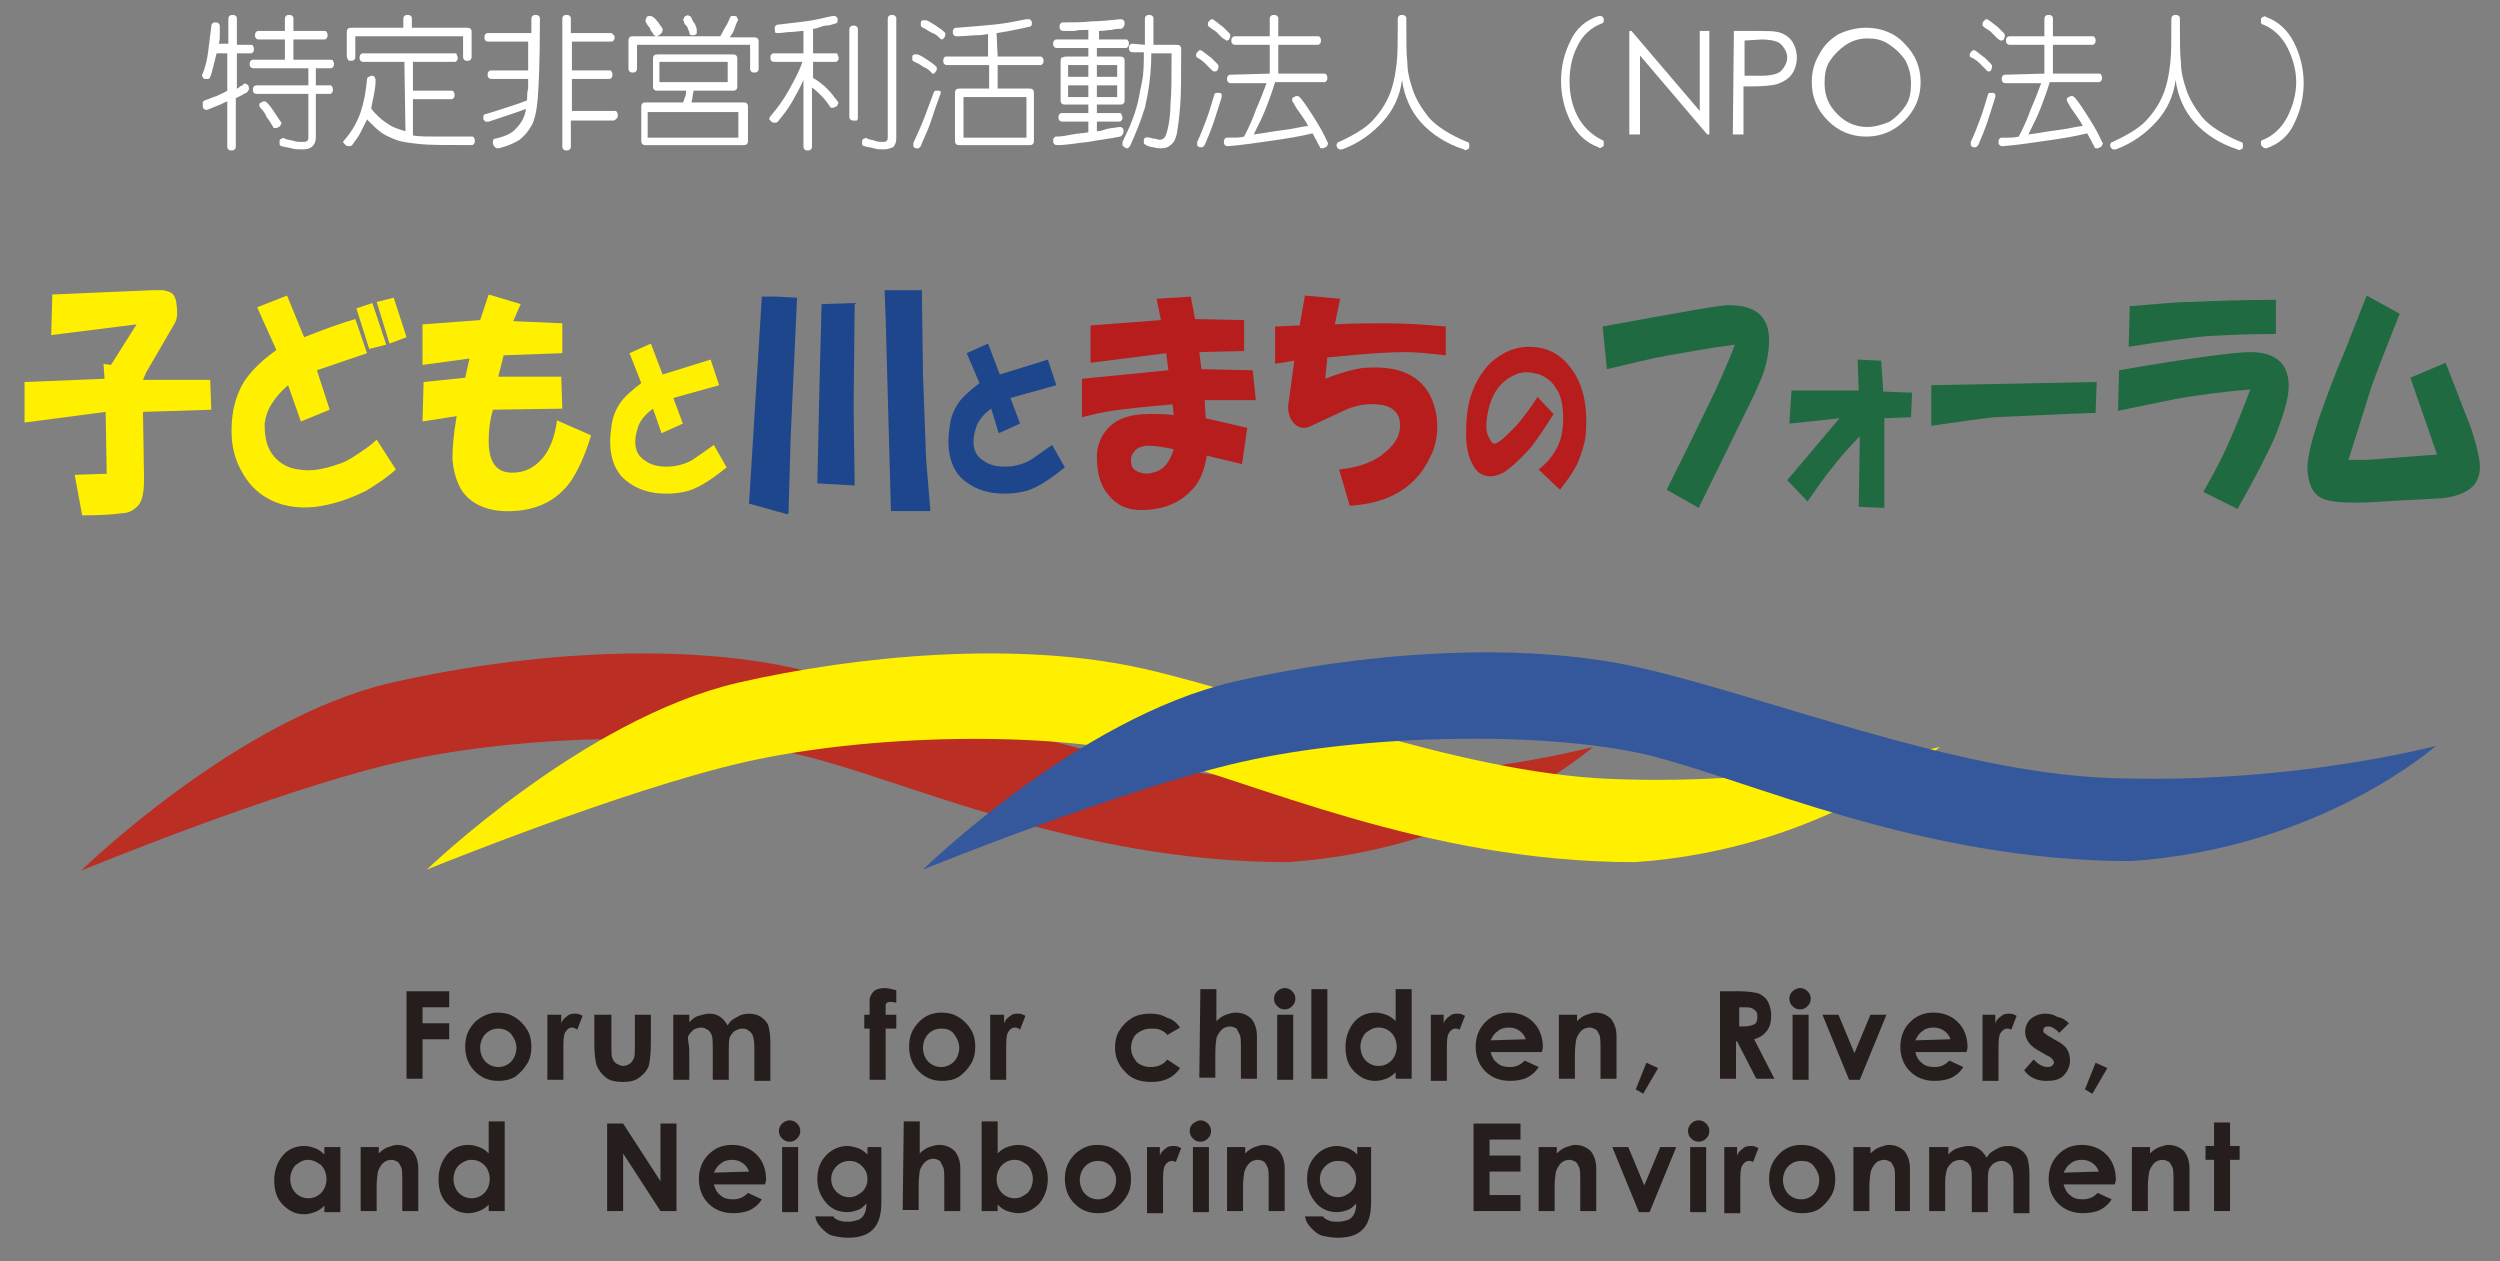 <?xml version="1.0" encoding="utf-8"?>
<!-- Generator: Adobe Illustrator 22.1.0, SVG Export Plug-In . SVG Version: 6.00 Build 0)  -->
<svg version="1.1" id="レイヤー_1" xmlns="http://www.w3.org/2000/svg" xmlns:xlink="http://www.w3.org/1999/xlink" x="0px"
	 y="0px" viewBox="0 0 234.3 118.2" style="enable-background:new 0 0 234.3 118.2;" xml:space="preserve">
<rect x="0" y="0" width="234.3" height="118.2" fill="#808080" stroke="none"/>
<style type="text/css">
	.st0{fill:#BA2E23;}
	.st1{fill:#FFF000;}
	.st2{fill:#34589B;}
	.st3{fill:#1E468C;}
	.st4{fill:#B81D1E;}
	.st5{fill:#1F6A41;}
	.st6{fill:#251E1C;}
	.st7{fill:#FFFFFF;}
</style>
<g>
	<path class="st0" d="M37.5,71.4C26,74,7.6,81.6,7.6,81.6s14.5-14.2,29-17.6c11.3-2.6,26.4-4,38.2-1.3S104,72.4,118.4,73
		c17.1,0.7,30.9-3,30.9-3s-10.8,9.6-28.6,10.8c-19.8,0-35.9-7.7-45.5-10C65.5,68.5,49,68.8,37.5,71.4z"/>
	<path class="st1" d="M69.9,71.4C58.4,74,40,81.5,40,81.5S54.6,67.4,69.1,64c11.3-2.6,26.4-4,38.2-1.3s29.2,9.7,43.6,10.3
		c17.1,0.7,30.9-3,30.9-3s-10.8,9.6-28.6,10.8c-19.8,0-35.9-7.7-45.5-10C98,68.5,81.5,68.8,69.9,71.4z"/>
	<path class="st2" d="M116.4,71.4C104.9,74,86.5,81.5,86.5,81.5s14.5-14.2,29.1-17.6c11.3-2.6,26.4-4,38.2-1.3s29.2,9.7,43.6,10.3
		c17.1,0.7,30.9-3,30.9-3s-10.8,9.6-28.6,10.8c-19.8,0-35.9-7.7-45.5-10C144.5,68.5,127.9,68.8,116.4,71.4z"/>
	<g>
		<path class="st1" d="M9.8,35.5l-0.1-1.4l0.7,0.1l2.4-3.8l-8,1l0.1-3.8l9.3-0.4c0.5,0,0.9,0,1.1,0c0.5,0.1,0.8,0.2,1,0.5
			c0.2,0.3,0.3,0.9,0.3,1.7c0,0.5-0.2,0.9-0.4,1.2l-2.5,4.3l-0.3,0.7h6.3l0.1,2.8l-6.4,0.2l0.1,6.3c0,1.4-0.2,2.3-0.8,2.7
			c-0.3,0.3-0.8,0.5-1.3,0.5c-0.6,0.1-1.8,0.2-3.7,0.2L7,44.5l3-0.1l-0.1-5.8l-7.6,1v-3.8L9.8,35.5z"/>
		<path class="st1" d="M24.1,28.8l2.8-1.1l1.6,3.9c1.8-0.7,3.4-1.3,4.8-1.7l1.1,3.2l-4.7,1.6l1.2,3.7l-2.7,1.1L27,36.1
			c-0.7,0.6-1.2,1.2-1.5,1.7c-0.4,0.6-0.6,1.2-0.7,1.9c0,1.3,0.2,2.3,0.9,3.1c0.6,0.7,1.4,1.1,2.3,1.2c1.1,0.2,2.3,0,3.7-0.5
			c0.7-0.2,1.3-0.6,1.9-1s1.2-0.8,1.7-1.3l1.8,2.8c-1,0.9-2,1.5-2.8,2c-1.6,0.8-3.2,1.3-4.7,1.5c-1.8,0.2-3.4-0.1-4.7-0.9
			c-1-0.6-1.7-1.4-2.3-2.5c-0.6-1.1-0.9-2.3-0.9-3.7c0-1.3,0.2-2.6,0.7-3.7c0.5-1.3,1.7-2.6,3.5-3.9L24.1,28.8z M34.9,28.4l1.3,3.9
			l-1.6,0.4l-1.2-3.8L34.9,28.4z M36.9,27.9l1.2,3.7l-1.6,0.6l-1.2-3.9L36.9,27.9z"/>
		<path class="st1" d="M43.6,35.4l0.4-1.8l-4.4,0.6v-3.8L45,30l0.8-2.4l3,0.9l-0.7,1.6l4.6,0.2v2.8l-5.5,0.2l-0.5,2h5.9l0.1,3
			l-6.5,0.1c-0.3,1-0.4,2-0.4,2.9c0,2,0.7,3,2.2,3c1.1,0,2-0.4,2.8-1.3c0.7-0.8,1.2-2,1.4-3.6l3.2,1.4c-0.6,2-1.3,3.4-1.9,4.3
			c-1.3,1.8-3.1,2.7-5.5,2.8c-2.2,0.1-3.8-0.6-4.7-1.9c-0.5-0.8-0.8-1.8-0.9-3c0-0.9,0.1-2.3,0.4-4l-3.2,0.5l0.1-3.7L43.6,35.4z"/>
		<path class="st1" d="M59,33.1l2-0.9l1.1,2.9l4.5-1.4l0.8,2.4l-4.3,1.2l0.9,2.4l-2,0.9l-0.8-2.3c-0.7,0.5-1.2,1.1-1.4,1.7
			c-0.5,1.5-0.3,2.6,0.7,3.2c0.7,0.5,1.6,0.6,2.6,0.5c0.7-0.1,1.3-0.3,1.8-0.6c0.6-0.4,1.3-0.9,2-1.4l1.2,2.1
			c-1.6,1.3-2.9,2.1-4,2.3c-1,0.2-1.9,0.2-2.7,0.1c-1.3-0.2-2.3-0.7-3.1-1.5c-1-1.1-1.3-2.7-1-4.7c0.1-0.9,0.4-1.6,0.8-2.2
			c0.4-0.6,1.1-1.2,2-1.9L59,33.1z"/>
		<path class="st3" d="M71.4,27.8h1.4l1.9,0.1L74.1,41l-0.2,7.1l-0.1,0.1l-3.6-1L71.4,27.8z M76.8,36.2l0.2-7.7l3.1-0.1L80,38.2
			l0.1,7.3l-3.5-0.2L76.8,36.2z M86.3,27.1l0.1,0.2l0.1,7.7l0.3,8.1l0.4,4.8h-3.7L83,29.7l-0.1-2.5h3.4V27.1z"/>
		<path class="st3" d="M90.6,33.1l2-0.9l1.1,2.9l4.5-1.4l0.8,2.4l-4.3,1.2l0.9,2.4l-2,0.9l-0.7-2.3c-0.7,0.5-1.2,1.1-1.4,1.7
			c-0.5,1.5-0.3,2.6,0.7,3.2c0.7,0.5,1.6,0.6,2.6,0.5c0.7-0.1,1.3-0.3,1.8-0.6c0.6-0.4,1.3-0.9,2-1.4l1.2,2.1
			c-1.6,1.3-2.9,2.1-4,2.3c-1,0.2-1.9,0.2-2.7,0.1c-1.3-0.2-2.3-0.7-3.1-1.5c-1-1.1-1.3-2.7-1-4.7c0.1-0.9,0.4-1.6,0.8-2.2
			c0.4-0.6,1.1-1.2,2-1.9L90.6,33.1z"/>
		<path class="st4" d="M109.5,34.7l-0.2-1.6l-7.1,0.9v-3.5l6.6-0.5l-0.4-2l3.2-0.2l0.4,2.1l4.6,0.1v2.9l-4.2,0.1l0.2,1.6l4.8,0.1
			l0.3,2.8h-4.8l0.1,1.7l3.9,0.9l-0.5,3.4l-3.3-0.8c-0.2,1.3-0.6,2.3-1.2,3c-1.2,1.4-2.8,2.1-5,2.1c-1.3,0-2.3-0.5-3-1.4
			c-0.8-0.9-1.1-2.1-1.1-3.6c0-0.9,0.3-1.8,0.9-2.5c0.8-1,2.1-1.5,4.1-1.5c0.6,0,1.4,0,2.2,0.1l-0.1-1c-2.4,0.2-4.3,0.4-5.7,0.6
			c-0.7,0.1-1.6,0.3-2.8,0.6v-3.6L109.5,34.7z M110,42.1c-1-0.2-1.6-0.3-2-0.3c-0.7-0.1-1.3,0.1-1.6,0.4c-0.2,0.2-0.4,0.5-0.4,0.9
			c0,0.3,0,0.6,0.3,0.9c0.4,0.3,1,0.5,1.7,0.3C109,44.1,109.6,43.4,110,42.1z"/>
		<path class="st4" d="M119.5,30.6l2.3-0.1l0.5-2.8l3.3,0.3l-0.5,2.4c1.6-0.1,3.3-0.1,5-0.1c1.4,0,3.2,0.1,5.4,0.3v2.7
			c-1.7-0.2-3-0.3-3.7-0.3c-1.4,0-2.8,0.1-4.1,0.2l-3.3,0.3l-0.2,2c1.5-0.6,2.7-0.9,3.4-1c3.2-0.3,5.3,0.5,6.4,2.5
			c0.4,0.8,0.7,1.8,0.7,2.9c0,1.1-0.2,2.1-0.7,3c-0.7,1.5-1.8,2.7-3.4,3.5c-1,0.5-2.4,0.9-4.1,1l-1-3.4c2-0.2,3.4-0.8,4.3-1.6
			c1.1-0.9,1.5-1.8,1.4-2.8s-0.8-1.6-2.1-1.7c-1.1-0.1-2.2,0.1-3.4,0.7l-3,1.4c-0.5,0.2-1,0.1-1.4-0.3c-0.5-0.5-0.7-1.3-0.5-2.2
			l0.5-3.7l-1.8,0.3L119.5,30.6z"/>
		<path class="st4" d="M144.2,44c0.9-0.7,1.4-1.4,1.7-2c0.4-0.7,0.6-1.7,0.6-2.8c0-1.2-0.2-2.1-0.6-2.7c-0.4-0.7-0.9-1.1-1.6-1.4
			c-0.7-0.2-1.3-0.3-2-0.1c-1.1,0.4-1.9,1.1-2.4,2.2c-0.4,0.9-0.6,1.9-0.6,2.8c0,0.4,0.1,0.8,0.3,1.1c0.2,0.4,0.4,0.6,0.7,0.4
			c0.2-0.1,0.6-0.4,1-0.8c0.3-0.3,0.6-0.6,0.8-0.8c0.6-0.7,1.3-1.6,2-2.7l1.5,1.6c-0.8,1.3-1.5,2.3-2.1,3.1c-0.9,1-1.7,1.8-2.6,2.4
			c-0.6,0.3-1.1,0.4-1.6,0.3c-0.6-0.1-1-0.5-1.3-1.1c-0.4-0.7-0.6-1.7-0.6-2.9c0-1.1,0.1-2.1,0.3-3c0.4-1.5,1.1-2.7,2-3.6
			c1.1-1,2.3-1.5,3.6-1.5c1.7,0,3,0.7,4,2.1c0.6,0.8,1,1.8,1.2,2.9c0.2,1.2,0.2,2.3,0.1,3.4c-0.1,0.8-0.4,1.6-0.7,2.4
			c-0.3,0.7-0.9,1.6-1.7,2.6L144.2,44z"/>
		<path class="st5" d="M164.4,37l-5.2,10.6l-3-1.7c1.2-2.4,2.4-4.8,3.6-7.3c1.2-2.4,2.1-4.5,2.8-6.3c-2.4,0.3-4.4,0.7-6.2,1
			c-1.7,0.3-3.7,0.8-5.8,1.3l-0.4-4c7.1-1.3,11-2,11.8-2c2.6,0,3.8,1.1,3.8,3.3c0,1-0.2,2.2-0.7,3.5L164.4,37z"/>
		<path class="st5" d="M172.4,39.2l-4.7,0.5l0.2-3.1h6.3l-0.1-2.9l2.2,0.1l0.2,2.9l2.7,0.1l-0.1,2.3l-2.5,0.1v8.4l-2.4-0.1l0.1-6.6
			c-0.9,0.9-1.7,1.8-2.4,2.7c-1,1.2-1.8,2.4-2.5,3.4l-1.9-2L172.4,39.2z"/>
		<path class="st5" d="M181,36.1l15.5-0.3l-0.1,2.9c-3.5,0.1-6.7,0.3-9.5,0.4c-1,0.1-3,0.4-5.9,0.8V36.1z"/>
		<path class="st5" d="M209.7,47.7l-3.2-1.6c1.2-2.1,2-3.7,2.5-4.9c0.7-1.6,1.3-3.1,1.9-4.7c-2.5,0.2-4.5,0.5-5.9,0.7
			c-1.3,0.2-3.5,0.7-6.5,1.3l0.1-3.8c6.9-1.2,11-1.7,12.3-1.7c2.4,0,3.6,1.1,3.6,3.2c0,1.1-0.5,2.8-1.4,5
			C212.4,42.7,211.3,44.9,209.7,47.7z M213.3,28.1v3.2c-2.4,0-4.6,0.1-6.4,0.2c-1.2,0.1-3.7,0.4-7.4,1l0.1-3.8
			c2.5-0.2,4.4-0.4,5.7-0.4C207.7,28.2,210.3,28.1,213.3,28.1z"/>
		<path class="st5" d="M224.9,29.4c-0.9,2.3-1.8,4.5-2.6,6.7c-0.8,2.5-1.5,4.8-2.2,7h1.7l6.6-0.5l-2.5-7.2l3.3-1.4
			c0.8,2,1.5,3.9,2.3,5.9c0.5,1.4,0.8,2.6,0.9,3.5c0.1,1-0.2,1.9-0.9,2.4s-1.6,0.8-2.7,0.9l-5.5,0.3c-2.6,0.2-4.3,0.1-5.1-0.1
			c-1-0.2-1.6-0.9-1.8-1.9c-0.2-0.8-0.2-1.5,0-2.4c0.2-1.2,0.6-2.3,0.9-3.3c0.8-2.3,1.6-4.4,2.5-6.5l2-5.1L224.9,29.4z"/>
	</g>
	<g>
		<path class="st6" d="M38.1,92.9h4v1.5h-2.5v1.5h2.5v1.5h-2.5v3.7h-1.5V92.9z"/>
		<path class="st6" d="M46.6,94.9c0.6,0,1.1,0.1,1.6,0.4s0.9,0.7,1.2,1.2s0.4,1,0.4,1.6s-0.1,1.1-0.4,1.6c-0.3,0.5-0.7,0.9-1.1,1.2
			c-0.5,0.3-1,0.4-1.6,0.4c-0.9,0-1.6-0.3-2.2-0.9c-0.6-0.6-0.9-1.4-0.9-2.3c0-1,0.3-1.7,1-2.4C45.2,95.2,45.9,94.9,46.6,94.9z
			 M46.7,96.4c-0.5,0-0.9,0.2-1.2,0.5S45,97.7,45,98.2s0.2,1,0.5,1.3s0.7,0.5,1.2,0.5s0.9-0.2,1.2-0.5s0.5-0.8,0.5-1.3
			s-0.2-0.9-0.5-1.3C47.5,96.5,47.1,96.4,46.7,96.4z"/>
		<path class="st6" d="M51.3,95.1h1.3v0.8c0.1-0.3,0.3-0.5,0.6-0.7C53.4,95,53.7,95,54,95c0.2,0,0.4,0.1,0.6,0.2l-0.5,1.3
			c-0.3-0.2-0.4-0.2-0.5-0.2c-0.2,0-0.4,0.1-0.6,0.4c-0.2,0.3-0.2,0.9-0.2,1.7v0.3v2.5h-1.5V95.1z"/>
		<path class="st6" d="M55.8,95.1h1.5V98c0,0.6,0,1,0.1,1.2s0.2,0.4,0.4,0.5s0.4,0.2,0.6,0.2c0.2,0,0.5-0.1,0.6-0.2
			c0.2-0.1,0.3-0.3,0.4-0.5c0.1-0.2,0.1-0.6,0.1-1.1v-3H61v2.6c0,1.1-0.1,1.8-0.2,2.2c-0.2,0.5-0.5,0.8-0.9,1.1
			c-0.4,0.3-0.9,0.4-1.5,0.4c-0.7,0-1.2-0.1-1.6-0.4c-0.4-0.3-0.7-0.7-0.9-1.2c-0.1-0.4-0.2-1-0.2-2v-2.7H55.8z"/>
		<path class="st6" d="M63.1,95.1h1.5v0.7c0.3-0.3,0.5-0.5,0.9-0.6c0.3-0.1,0.7-0.2,1-0.2c0.4,0,0.7,0.1,1,0.3
			c0.3,0.2,0.5,0.5,0.7,0.8c0.2-0.4,0.5-0.6,0.9-0.8c0.3-0.2,0.7-0.3,1.1-0.3s0.8,0.1,1.1,0.3c0.3,0.2,0.6,0.5,0.7,0.8
			s0.2,0.9,0.2,1.6v3.6h-1.5v-3.1c0-0.7-0.1-1.2-0.3-1.4c-0.2-0.2-0.4-0.4-0.8-0.4c-0.3,0-0.5,0.1-0.7,0.2s-0.4,0.4-0.5,0.6
			c-0.1,0.3-0.1,0.7-0.1,1.3v2.7h-1.5v-3c0-0.5,0-0.9-0.1-1.2c-0.1-0.2-0.2-0.4-0.4-0.5c-0.2-0.1-0.3-0.2-0.6-0.2
			c-0.2,0-0.5,0.1-0.7,0.2c-0.2,0.2-0.4,0.4-0.5,0.6s0.1,0.8,0.1,1.4v2.7h-1.5V95.1z"/>
		<path class="st6" d="M81,95.1h0.5c0-0.8,0-1.3,0-1.4c0-0.3,0.2-0.6,0.4-0.8c0.2-0.2,0.6-0.3,1-0.3c0.3,0,0.7,0.1,1.1,0.2V94
			c-0.2-0.1-0.4-0.1-0.5-0.1c-0.2,0-0.3,0-0.4,0.1S83,94.2,83,94.3v0.8h1v1.3h-1v4.8h-1.5v-4.8H81V95.1z"/>
		<path class="st6" d="M88.2,94.9c0.6,0,1.1,0.1,1.6,0.4s0.9,0.7,1.2,1.2s0.4,1,0.4,1.6s-0.1,1.1-0.4,1.6s-0.7,0.9-1.1,1.2
			c-0.5,0.3-1,0.4-1.6,0.4c-0.9,0-1.6-0.3-2.2-0.9s-0.9-1.4-0.9-2.3c0-1,0.3-1.7,1-2.4C86.7,95.2,87.4,94.9,88.2,94.9z M88.2,96.4
			c-0.5,0-0.9,0.2-1.2,0.5c-0.3,0.3-0.5,0.8-0.5,1.3s0.2,1,0.5,1.3s0.7,0.5,1.2,0.5s0.9-0.2,1.2-0.5c0.3-0.3,0.5-0.8,0.5-1.3
			s-0.2-0.9-0.5-1.3C89.1,96.5,88.7,96.4,88.2,96.4z"/>
		<path class="st6" d="M92.8,95.1h1.3v0.8c0.1-0.3,0.3-0.5,0.6-0.7c0.2-0.2,0.5-0.2,0.8-0.2c0.2,0,0.4,0.1,0.6,0.2l-0.5,1.3
			c-0.2-0.2-0.4-0.2-0.5-0.2c-0.2,0-0.4,0.1-0.6,0.4s-0.2,0.9-0.2,1.7v0.3v2.5h-1.5C92.8,101.2,92.8,95.1,92.8,95.1z"/>
		<path class="st6" d="M110.6,96.3l-1.2,0.7c-0.2-0.3-0.5-0.4-0.7-0.5s-0.5-0.1-0.8-0.1c-0.6,0-1,0.2-1.4,0.5
			c-0.3,0.3-0.5,0.8-0.5,1.3s0.2,0.9,0.5,1.3c0.3,0.3,0.8,0.5,1.3,0.5c0.7,0,1.2-0.2,1.6-0.7l1.2,0.8c-0.6,0.9-1.5,1.3-2.7,1.3
			c-1.1,0-1.9-0.3-2.5-1c-0.6-0.6-0.9-1.4-0.9-2.2c0-0.6,0.1-1.1,0.4-1.6s0.7-0.9,1.2-1.2c0.5-0.3,1.1-0.4,1.7-0.4s1.1,0.1,1.6,0.4
			C109.9,95.5,110.3,95.9,110.6,96.3z"/>
		<path class="st6" d="M112.5,92.7h1.5v3c0.3-0.3,0.6-0.5,0.9-0.6s0.6-0.2,0.9-0.2c0.6,0,1.1,0.2,1.5,0.6c0.3,0.4,0.5,0.9,0.5,1.6v4
			h-1.5v-2.7c0-0.7,0-1.2-0.1-1.4c-0.1-0.2-0.2-0.4-0.3-0.6c-0.2-0.1-0.4-0.2-0.6-0.2c-0.3,0-0.6,0.1-0.8,0.3
			c-0.2,0.2-0.4,0.5-0.5,0.8c0,0.2-0.1,0.6-0.1,1.3v2.4h-1.5L112.5,92.7L112.5,92.7z"/>
		<path class="st6" d="M120.4,92.6c0.3,0,0.5,0.1,0.7,0.3s0.3,0.4,0.3,0.7c0,0.3-0.1,0.5-0.3,0.7c-0.2,0.2-0.4,0.3-0.7,0.3
			c-0.3,0-0.5-0.1-0.7-0.3c-0.2-0.2-0.3-0.4-0.3-0.7c0-0.3,0.1-0.5,0.3-0.7C119.9,92.7,120.2,92.6,120.4,92.6z M119.7,95.1h1.5v6.1
			h-1.5V95.1z"/>
		<path class="st6" d="M122.9,92.7h1.5v8.4h-1.5V92.7z"/>
		<path class="st6" d="M130.8,92.7h1.5v8.4h-1.5v-0.6c-0.3,0.3-0.6,0.5-0.9,0.6c-0.3,0.1-0.6,0.2-1,0.2c-0.8,0-1.4-0.3-2-0.9
			s-0.8-1.4-0.8-2.3s0.3-1.7,0.8-2.3c0.5-0.6,1.2-0.9,2-0.9c0.4,0,0.7,0.1,1,0.2s0.6,0.3,0.9,0.6V92.7z M129.2,96.3
			c-0.5,0-0.8,0.2-1.2,0.5c-0.3,0.3-0.5,0.8-0.5,1.3s0.2,1,0.5,1.3c0.3,0.3,0.7,0.5,1.2,0.5s0.9-0.2,1.2-0.5s0.5-0.8,0.5-1.3
			s-0.2-1-0.5-1.3S129.7,96.3,129.2,96.3z"/>
		<path class="st6" d="M134,95.1h1.3v0.8c0.1-0.3,0.3-0.5,0.6-0.7c0.2-0.2,0.5-0.2,0.8-0.2c0.2,0,0.4,0.1,0.6,0.2l-0.5,1.3
			c-0.2-0.1-0.3-0.1-0.4-0.1c-0.2,0-0.4,0.1-0.6,0.4c-0.2,0.3-0.2,0.9-0.2,1.7v0.3v2.5h-1.5v-6.2H134z"/>
		<path class="st6" d="M144.5,98.6h-4.8c0.1,0.4,0.3,0.8,0.6,1c0.3,0.3,0.7,0.4,1.2,0.4c0.6,0,1-0.2,1.4-0.6l1.3,0.6
			c-0.3,0.5-0.7,0.8-1.1,1c-0.4,0.2-1,0.3-1.6,0.3c-0.9,0-1.7-0.3-2.3-0.9s-0.9-1.4-0.9-2.3s0.3-1.7,0.9-2.3
			c0.6-0.6,1.3-0.9,2.2-0.9s1.7,0.3,2.3,0.9s0.9,1.4,0.9,2.4L144.5,98.6z M143,97.4c-0.1-0.3-0.3-0.6-0.6-0.8
			c-0.3-0.2-0.6-0.3-1-0.3s-0.8,0.1-1.1,0.4c-0.2,0.1-0.4,0.4-0.6,0.8L143,97.4L143,97.4z"/>
		<path class="st6" d="M146.3,95.1h1.5v0.6c0.3-0.3,0.6-0.5,0.9-0.6c0.3-0.1,0.6-0.2,0.8-0.2c0.6,0,1.1,0.2,1.5,0.6
			c0.3,0.4,0.5,0.9,0.5,1.6v4H150v-2.7c0-0.7,0-1.2-0.1-1.4c-0.1-0.2-0.2-0.4-0.3-0.5c-0.2-0.1-0.4-0.2-0.6-0.2
			c-0.3,0-0.6,0.1-0.8,0.3c-0.2,0.2-0.4,0.5-0.5,0.9c0,0.2-0.1,0.6-0.1,1.2v2.4h-1.5v-6H146.3z"/>
		<path class="st6" d="M154.3,99.6l1.1,0.5l-1.4,2.4l-0.7-0.4L154.3,99.6z"/>
		<path class="st6" d="M161.3,92.9h1.6c0.9,0,1.5,0.1,1.9,0.2c0.4,0.2,0.7,0.4,0.9,0.8s0.3,0.8,0.3,1.3s-0.1,1-0.4,1.4
			c-0.3,0.4-0.6,0.6-1.2,0.8l1.9,3.7h-1.7l-1.8-3.5h-0.1v3.5h-1.5v-8.2H161.3z M162.9,96.2h0.5c0.5,0,0.8-0.1,1-0.2s0.3-0.3,0.3-0.7
			c0-0.2,0-0.3-0.1-0.5c-0.1-0.1-0.2-0.2-0.4-0.3c-0.2-0.1-0.4-0.1-0.8-0.1H163v1.8H162.9z"/>
		<path class="st6" d="M168.7,92.6c0.3,0,0.5,0.1,0.7,0.3c0.2,0.2,0.3,0.4,0.3,0.7c0,0.3-0.1,0.5-0.3,0.7s-0.4,0.3-0.7,0.3
			s-0.5-0.1-0.7-0.3c-0.2-0.2-0.3-0.4-0.3-0.7c0-0.3,0.1-0.5,0.3-0.7C168.2,92.7,168.5,92.6,168.7,92.6z M168,95.1h1.5v6.1H168V95.1
			z"/>
		<path class="st6" d="M170.8,95.1h1.5l1.5,3.6l1.5-3.6h1.5l-2.5,6.1h-1L170.8,95.1z"/>
		<path class="st6" d="M184.3,98.6h-4.8c0.1,0.4,0.3,0.8,0.6,1c0.3,0.3,0.7,0.4,1.2,0.4c0.6,0,1-0.2,1.4-0.6l1.3,0.6
			c-0.3,0.5-0.7,0.8-1.1,1c-0.4,0.2-1,0.3-1.6,0.3c-0.9,0-1.7-0.3-2.3-0.9s-0.9-1.4-0.9-2.3s0.3-1.7,0.9-2.3
			c0.6-0.6,1.3-0.9,2.2-0.9s1.7,0.3,2.3,0.9s0.9,1.4,0.9,2.4L184.3,98.6z M182.8,97.4c-0.1-0.3-0.3-0.6-0.6-0.8
			c-0.3-0.2-0.6-0.3-1-0.3s-0.8,0.1-1.1,0.4c-0.2,0.1-0.4,0.4-0.6,0.8L182.8,97.4L182.8,97.4z"/>
		<path class="st6" d="M185.7,95.1h1.3v0.8c0.1-0.3,0.3-0.5,0.6-0.7c0.2-0.2,0.5-0.2,0.8-0.2c0.2,0,0.4,0.1,0.6,0.2l-0.5,1.3
			c-0.2-0.1-0.3-0.1-0.4-0.1c-0.2,0-0.4,0.1-0.6,0.4c-0.2,0.3-0.2,0.9-0.2,1.7v0.3v2.5h-1.5v-6.2H185.7z"/>
		<path class="st6" d="M193.9,95.9l-0.9,0.9c-0.4-0.4-0.7-0.6-1-0.6c-0.2,0-0.3,0-0.4,0.1c-0.1,0.1-0.1,0.2-0.1,0.3
			c0,0.1,0,0.2,0.1,0.2c0.1,0.1,0.2,0.2,0.4,0.3l0.5,0.3c0.6,0.3,1,0.6,1.2,0.9s0.3,0.7,0.3,1.1c0,0.5-0.2,1-0.6,1.4
			c-0.4,0.4-0.9,0.5-1.6,0.5c-0.9,0-1.6-0.3-2.1-1l0.9-1c0.2,0.2,0.4,0.4,0.6,0.5c0.2,0.1,0.4,0.2,0.6,0.2c0.2,0,0.4,0,0.5-0.1
			s0.2-0.2,0.2-0.3c0-0.2-0.2-0.5-0.7-0.7l-0.5-0.3c-1-0.5-1.5-1.1-1.5-1.9c0-0.5,0.2-0.9,0.5-1.2c0.4-0.3,0.8-0.5,1.4-0.5
			c0.4,0,0.8,0.1,1.1,0.3C193.3,95.4,193.6,95.6,193.9,95.9z"/>
		<path class="st6" d="M196.4,99.6l1.1,0.5l-1.4,2.4l-0.7-0.4L196.4,99.6z"/>
		<path class="st6" d="M30.4,107.5h1.5v6.1h-1.5V113c-0.3,0.3-0.6,0.5-0.9,0.6s-0.6,0.2-1,0.2c-0.8,0-1.4-0.3-2-0.9
			s-0.8-1.4-0.8-2.3s0.3-1.7,0.8-2.3c0.5-0.6,1.2-0.9,2-0.9c0.4,0,0.7,0.1,1,0.2s0.6,0.3,0.9,0.6V107.5z M28.9,108.7
			c-0.5,0-0.8,0.2-1.2,0.5c-0.3,0.3-0.5,0.8-0.5,1.3s0.2,1,0.5,1.3s0.7,0.5,1.2,0.5s0.9-0.2,1.2-0.5c0.3-0.3,0.5-0.8,0.5-1.3
			s-0.2-1-0.5-1.3C29.7,108.9,29.3,108.7,28.9,108.7z"/>
		<path class="st6" d="M34,107.5h1.5v0.6c0.3-0.3,0.6-0.5,0.9-0.6c0.3-0.1,0.6-0.2,0.8-0.2c0.6,0,1.1,0.2,1.5,0.6
			c0.3,0.4,0.5,0.9,0.5,1.6v4h-1.5v-2.7c0-0.7,0-1.2-0.1-1.4c-0.1-0.2-0.2-0.4-0.3-0.5c-0.2-0.1-0.4-0.2-0.6-0.2
			c-0.3,0-0.6,0.1-0.8,0.3c-0.2,0.2-0.4,0.5-0.5,0.9c0,0.2-0.1,0.6-0.1,1.2v2.4h-1.5v-6H34z"/>
		<path class="st6" d="M45.8,105.1h1.5v8.4h-1.5v-0.6c-0.3,0.3-0.6,0.5-0.9,0.6c-0.3,0.1-0.6,0.2-1,0.2c-0.8,0-1.4-0.3-2-0.9
			s-0.8-1.4-0.8-2.3s0.3-1.7,0.8-2.3c0.5-0.6,1.2-0.9,2-0.9c0.4,0,0.7,0.1,1,0.2s0.6,0.3,0.9,0.6V105.1z M44.2,108.7
			c-0.5,0-0.8,0.2-1.2,0.5c-0.3,0.3-0.5,0.8-0.5,1.3s0.2,1,0.5,1.3s0.7,0.5,1.2,0.5s0.9-0.2,1.2-0.5s0.5-0.8,0.5-1.3s-0.2-1-0.5-1.3
			S44.7,108.7,44.2,108.7z"/>
		<path class="st6" d="M56.9,105.3h1.5l3.5,5.4v-5.4h1.5v8.2h-1.5l-3.5-5.4v5.4h-1.5V105.3z"/>
		<path class="st6" d="M71.7,111h-4.8c0.1,0.4,0.3,0.8,0.6,1c0.3,0.3,0.7,0.4,1.2,0.4c0.6,0,1-0.2,1.4-0.6l1.3,0.6
			c-0.3,0.5-0.7,0.8-1.1,1s-1,0.3-1.6,0.3c-0.9,0-1.7-0.3-2.3-0.9c-0.6-0.6-0.9-1.4-0.9-2.3s0.3-1.7,0.9-2.3
			c0.6-0.6,1.3-0.9,2.2-0.9c0.9,0,1.7,0.3,2.3,0.9c0.6,0.6,0.9,1.4,0.9,2.4L71.7,111z M70.2,109.8c-0.1-0.3-0.3-0.6-0.6-0.8
			c-0.3-0.2-0.6-0.3-1-0.3s-0.8,0.1-1.1,0.4c-0.2,0.1-0.4,0.4-0.6,0.8L70.2,109.8L70.2,109.8z"/>
		<path class="st6" d="M74,105c0.3,0,0.5,0.1,0.7,0.3c0.2,0.2,0.3,0.4,0.3,0.7c0,0.3-0.1,0.5-0.3,0.7c-0.2,0.2-0.4,0.3-0.7,0.3
			c-0.3,0-0.5-0.1-0.7-0.3c-0.2-0.2-0.3-0.4-0.3-0.7c0-0.3,0.1-0.5,0.3-0.7C73.5,105.1,73.8,105,74,105z M73.3,107.5h1.5v6.1h-1.5
			V107.5z"/>
		<path class="st6" d="M81.1,107.5h1.5v5.2c0,1-0.2,1.8-0.6,2.3c-0.5,0.7-1.4,1-2.5,1c-0.6,0-1.1-0.1-1.5-0.2s-0.7-0.4-1-0.7
			c-0.3-0.3-0.5-0.6-0.6-1.1h1.7c0.1,0.2,0.3,0.3,0.6,0.4s0.5,0.1,0.8,0.1c0.4,0,0.7-0.1,1-0.2c0.2-0.1,0.4-0.3,0.5-0.5
			s0.2-0.5,0.2-1c-0.3,0.3-0.5,0.5-0.8,0.6s-0.6,0.2-1,0.2c-0.8,0-1.5-0.3-2-0.9s-0.8-1.3-0.8-2.2c0-1,0.3-1.7,0.9-2.3
			c0.5-0.5,1.2-0.8,1.9-0.8c0.3,0,0.7,0.1,1,0.2s0.6,0.3,0.9,0.6v-0.7H81.1z M79.6,108.8c-0.5,0-0.9,0.2-1.2,0.5
			c-0.3,0.3-0.5,0.7-0.5,1.2s0.2,0.9,0.5,1.2c0.3,0.3,0.7,0.5,1.2,0.5s0.8-0.2,1.2-0.5c0.3-0.3,0.5-0.7,0.5-1.2s-0.2-0.9-0.5-1.2
			C80.4,108.9,80,108.8,79.6,108.8z"/>
		<path class="st6" d="M84.7,105.1h1.5v3c0.3-0.3,0.6-0.5,0.9-0.6s0.6-0.2,0.9-0.2c0.6,0,1.1,0.2,1.5,0.6c0.3,0.4,0.5,0.9,0.5,1.6v4
			h-1.5v-2.7c0-0.7,0-1.2-0.1-1.4c-0.1-0.2-0.2-0.4-0.3-0.6c-0.2-0.1-0.4-0.2-0.6-0.2c-0.3,0-0.6,0.1-0.8,0.3
			c-0.2,0.2-0.4,0.5-0.5,0.8c0,0.2-0.1,0.6-0.1,1.3v2.4h-1.5L84.7,105.1L84.7,105.1z"/>
		<path class="st6" d="M93.5,105.1v3c0.3-0.3,0.6-0.5,0.9-0.6s0.7-0.2,1-0.2c0.8,0,1.4,0.3,2,0.9c0.5,0.6,0.8,1.4,0.8,2.3
			s-0.3,1.7-0.8,2.3c-0.6,0.6-1.2,0.9-2,0.9c-0.3,0-0.7-0.1-1-0.2s-0.6-0.3-0.9-0.6v0.6H92v-8.4L93.5,105.1L93.5,105.1z M95.1,108.7
			c-0.5,0-0.9,0.2-1.2,0.5c-0.3,0.3-0.5,0.8-0.5,1.3s0.2,1,0.5,1.3s0.7,0.5,1.2,0.5s0.8-0.2,1.2-0.5c0.3-0.3,0.5-0.8,0.5-1.3
			s-0.2-1-0.5-1.3C95.9,108.9,95.6,108.7,95.1,108.7z"/>
		<path class="st6" d="M102.8,107.3c0.6,0,1.1,0.1,1.6,0.4s0.9,0.7,1.2,1.2s0.4,1,0.4,1.6s-0.1,1.1-0.4,1.6s-0.7,0.9-1.1,1.2
			c-0.5,0.3-1,0.4-1.6,0.4c-0.9,0-1.6-0.3-2.2-0.9s-0.9-1.4-0.9-2.3c0-1,0.3-1.7,1-2.4C101.4,107.6,102,107.3,102.8,107.3z
			 M102.9,108.8c-0.5,0-0.9,0.2-1.2,0.5c-0.3,0.3-0.5,0.8-0.5,1.3s0.2,1,0.5,1.3s0.7,0.5,1.2,0.5s0.9-0.2,1.2-0.5
			c0.3-0.3,0.5-0.8,0.5-1.3s-0.2-0.9-0.5-1.3C103.7,108.9,103.3,108.8,102.9,108.8z"/>
		<path class="st6" d="M107.4,107.5h1.3v0.8c0.1-0.3,0.3-0.5,0.6-0.7c0.2-0.2,0.5-0.2,0.8-0.2c0.2,0,0.4,0.1,0.6,0.2l-0.5,1.3
			c-0.2-0.1-0.3-0.1-0.4-0.1c-0.2,0-0.4,0.1-0.6,0.4s-0.2,0.9-0.2,1.7v0.3v2.5h-1.5v-6.2H107.4z"/>
		<path class="st6" d="M112.5,105c0.3,0,0.5,0.1,0.7,0.3c0.2,0.2,0.3,0.4,0.3,0.7c0,0.3-0.1,0.5-0.3,0.7c-0.2,0.2-0.4,0.3-0.7,0.3
			c-0.3,0-0.5-0.1-0.7-0.3c-0.2-0.2-0.3-0.4-0.3-0.7c0-0.3,0.1-0.5,0.3-0.7C112.1,105.1,112.3,105,112.5,105z M111.8,107.5h1.5v6.1
			h-1.5V107.5z"/>
		<path class="st6" d="M115.2,107.5h1.5v0.6c0.3-0.3,0.6-0.5,0.9-0.6s0.6-0.2,0.8-0.2c0.6,0,1.1,0.2,1.5,0.6
			c0.3,0.4,0.5,0.9,0.5,1.6v4h-1.5v-2.7c0-0.7,0-1.2-0.1-1.4c-0.1-0.2-0.2-0.4-0.3-0.5s-0.4-0.2-0.6-0.2c-0.3,0-0.6,0.1-0.8,0.3
			c-0.2,0.2-0.4,0.5-0.5,0.9c0,0.2-0.1,0.6-0.1,1.2v2.4H115v-6H115.2z"/>
		<path class="st6" d="M127,107.5h1.5v5.2c0,1-0.2,1.8-0.6,2.3c-0.5,0.7-1.4,1-2.5,1c-0.6,0-1.1-0.1-1.5-0.2s-0.7-0.4-1-0.7
			c-0.3-0.3-0.5-0.6-0.6-1.1h1.7c0.1,0.2,0.3,0.3,0.6,0.4c0.2,0.1,0.5,0.1,0.8,0.1c0.4,0,0.7-0.1,1-0.2c0.2-0.1,0.4-0.3,0.5-0.5
			s0.2-0.5,0.2-1c-0.3,0.3-0.5,0.5-0.8,0.6s-0.6,0.2-1,0.2c-0.8,0-1.5-0.3-2-0.9s-0.8-1.3-0.8-2.2c0-1,0.3-1.7,0.9-2.3
			c0.5-0.5,1.2-0.8,1.9-0.8c0.3,0,0.7,0.1,1,0.2s0.6,0.3,0.9,0.6v-0.7H127z M125.4,108.8c-0.5,0-0.9,0.2-1.2,0.5
			c-0.3,0.3-0.5,0.7-0.5,1.2s0.2,0.9,0.5,1.2c0.3,0.3,0.7,0.5,1.2,0.5s0.8-0.2,1.2-0.5c0.3-0.3,0.5-0.7,0.5-1.2s-0.2-0.9-0.5-1.2
			C126.3,108.9,125.9,108.8,125.4,108.8z"/>
		<path class="st6" d="M138.1,105.3h4.4v1.5h-2.9v1.5h2.9v1.5h-2.9v2.2h2.9v1.5h-4.4V105.3z"/>
		<path class="st6" d="M144.4,107.5h1.5v0.6c0.3-0.3,0.6-0.5,0.9-0.6c0.3-0.1,0.6-0.2,0.8-0.2c0.6,0,1.1,0.2,1.5,0.6
			c0.3,0.4,0.5,0.9,0.5,1.6v4h-1.5v-2.7c0-0.7,0-1.2-0.1-1.4c-0.1-0.2-0.2-0.4-0.3-0.5c-0.2-0.1-0.4-0.2-0.6-0.2
			c-0.3,0-0.6,0.1-0.8,0.3s-0.4,0.5-0.5,0.9c0,0.2-0.1,0.6-0.1,1.2v2.4h-1.5v-6H144.4z"/>
		<path class="st6" d="M151.1,107.5h1.5l1.5,3.6l1.5-3.6h1.5l-2.5,6.1h-1L151.1,107.5z"/>
		<path class="st6" d="M159.2,105c0.3,0,0.5,0.1,0.7,0.3c0.2,0.2,0.3,0.4,0.3,0.7c0,0.3-0.1,0.5-0.3,0.7s-0.4,0.3-0.7,0.3
			s-0.5-0.1-0.7-0.3c-0.2-0.2-0.3-0.4-0.3-0.7c0-0.3,0.1-0.5,0.3-0.7S158.9,105,159.2,105z M158.4,107.5h1.5v6.1h-1.5V107.5z"/>
		<path class="st6" d="M161.5,107.5h1.3v0.8c0.1-0.3,0.3-0.5,0.6-0.7c0.2-0.2,0.5-0.2,0.8-0.2c0.2,0,0.4,0.1,0.6,0.2l-0.5,1.3
			c-0.2-0.1-0.3-0.1-0.4-0.1c-0.2,0-0.4,0.1-0.6,0.4c-0.2,0.3-0.2,0.9-0.2,1.7v0.3v2.5h-1.5v-6.2H161.5z"/>
		<path class="st6" d="M168.8,107.3c0.6,0,1.1,0.1,1.6,0.4s0.9,0.7,1.2,1.2s0.4,1,0.4,1.6s-0.1,1.1-0.4,1.6
			c-0.3,0.5-0.7,0.9-1.1,1.2c-0.5,0.3-1,0.4-1.6,0.4c-0.9,0-1.6-0.3-2.2-0.9c-0.6-0.6-0.9-1.4-0.9-2.3c0-1,0.3-1.7,1-2.4
			C167.3,107.6,168,107.3,168.8,107.3z M168.8,108.8c-0.5,0-0.9,0.2-1.2,0.5s-0.5,0.8-0.5,1.3s0.2,1,0.5,1.3s0.7,0.5,1.2,0.5
			s0.9-0.2,1.2-0.5s0.5-0.8,0.5-1.3s-0.2-0.9-0.5-1.3C169.7,108.9,169.3,108.8,168.8,108.8z"/>
		<path class="st6" d="M173.8,107.5h1.5v0.6c0.3-0.3,0.6-0.5,0.9-0.6c0.3-0.1,0.6-0.2,0.8-0.2c0.6,0,1.1,0.2,1.5,0.6
			c0.3,0.4,0.5,0.9,0.5,1.6v4h-1.4v-2.7c0-0.7,0-1.2-0.1-1.4c-0.1-0.2-0.2-0.4-0.3-0.5c-0.2-0.1-0.4-0.2-0.6-0.2
			c-0.3,0-0.6,0.1-0.8,0.3s-0.4,0.5-0.5,0.9c0,0.2-0.1,0.6-0.1,1.2v2.4h-1.5v-6H173.8z"/>
		<path class="st6" d="M181.1,107.5h1.5v0.7c0.3-0.3,0.5-0.5,0.9-0.6c0.3-0.1,0.7-0.2,1-0.2c0.4,0,0.7,0.1,1,0.3
			c0.3,0.2,0.5,0.5,0.7,0.8c0.2-0.4,0.5-0.6,0.9-0.8c0.3-0.2,0.7-0.3,1.1-0.3c0.4,0,0.8,0.1,1.1,0.3c0.3,0.2,0.6,0.5,0.7,0.8
			c0.1,0.3,0.2,0.9,0.2,1.6v3.6h-1.5v-3.1c0-0.7-0.1-1.2-0.3-1.4c-0.2-0.2-0.4-0.4-0.8-0.4c-0.3,0-0.5,0.1-0.7,0.2s-0.4,0.4-0.5,0.6
			c-0.1,0.3-0.1,0.7-0.1,1.3v2.7h-1.5v-3c0-0.5,0-0.9-0.1-1.2c-0.1-0.2-0.2-0.4-0.4-0.5s-0.3-0.2-0.6-0.2c-0.2,0-0.5,0.1-0.7,0.2
			c-0.2,0.2-0.4,0.4-0.5,0.6c-0.1,0.3-0.2,0.7-0.2,1.3v2.7h-1.5v-6H181.1z"/>
		<path class="st6" d="M198.2,111h-4.8c0.1,0.4,0.3,0.8,0.6,1c0.3,0.3,0.7,0.4,1.2,0.4c0.6,0,1-0.2,1.4-0.6l1.3,0.6
			c-0.3,0.5-0.7,0.8-1.1,1c-0.4,0.2-1,0.3-1.6,0.3c-0.9,0-1.7-0.3-2.3-0.9s-0.9-1.4-0.9-2.3s0.3-1.7,0.9-2.3
			c0.6-0.6,1.3-0.9,2.2-0.9s1.7,0.3,2.3,0.9s0.9,1.4,0.9,2.4L198.2,111z M196.7,109.8c-0.1-0.3-0.3-0.6-0.6-0.8
			c-0.3-0.2-0.6-0.3-1-0.3s-0.8,0.1-1.1,0.4c-0.2,0.1-0.4,0.4-0.6,0.8L196.7,109.8L196.7,109.8z"/>
		<path class="st6" d="M200,107.5h1.5v0.6c0.3-0.3,0.6-0.5,0.9-0.6c0.3-0.1,0.6-0.2,0.8-0.2c0.6,0,1.1,0.2,1.5,0.6
			c0.3,0.4,0.5,0.9,0.5,1.6v4h-1.5v-2.7c0-0.7,0-1.2-0.1-1.4c-0.1-0.2-0.2-0.4-0.3-0.5c-0.2-0.1-0.4-0.2-0.6-0.2
			c-0.3,0-0.6,0.1-0.8,0.3c-0.2,0.2-0.4,0.5-0.5,0.9c0,0.2-0.1,0.6-0.1,1.2v2.4h-1.5v-6H200z"/>
		<path class="st6" d="M207.5,105.2h1.5v2.2h0.9v1.3H209v4.8h-1.5v-4.8h-0.8v-1.3h0.8V105.2z"/>
	</g>
	<g>
		<path class="st7" d="M21.3,5h-1c-0.1,0.4-0.2,0.8-0.3,1.2c-0.1,0.4-0.2,0.8-0.3,1c0,0.1-0.1,0.2-0.2,0.2s-0.2,0-0.3,0
			c-0.1,0-0.2-0.1-0.2-0.2c-0.1-0.1-0.1-0.2,0-0.3c0.2-0.5,0.4-1.2,0.5-2s0.2-1.6,0.3-2.4c0-0.1,0-0.2,0.1-0.3s0.2-0.1,0.3-0.1
			c0.1,0,0.2,0,0.3,0.1c0.1,0.1,0.1,0.2,0.1,0.3c0,0.3,0,0.6,0,0.8c0,0.3,0,0.5-0.1,0.8h0.9V1.8c0-0.1,0-0.2,0.1-0.3
			c0.1-0.1,0.2-0.1,0.3-0.1c0.1,0,0.2,0,0.3,0.1c0.1,0.1,0.1,0.1,0.1,0.3v2.4h1.3c0.1,0,0.2,0,0.2,0.1c0.1,0.1,0.1,0.2,0.1,0.3
			c0,0.1,0,0.2-0.1,0.3C23.6,5,23.6,5,23.5,5h-1.3v3.3c0.1,0,0.2-0.1,0.3-0.2C22.7,8,22.8,8,22.8,7.9c0.1-0.1,0.2-0.1,0.3,0
			c0.1,0,0.2,0.1,0.2,0.2c0,0.1,0.1,0.2,0,0.3c0,0.1-0.1,0.2-0.2,0.3c-0.1,0-0.2,0.1-0.4,0.2c-0.2,0.1-0.4,0.2-0.6,0.3v4.5
			c0,0.1,0,0.2-0.1,0.3s-0.2,0.1-0.3,0.1c-0.1,0-0.2,0-0.3-0.1c-0.1-0.1-0.1-0.2-0.1-0.3V9.5c-0.3,0.1-0.6,0.3-0.9,0.4
			c-0.3,0.1-0.7,0.3-1,0.4c-0.1,0-0.2,0-0.3-0.1C19,10.1,19,10,19,9.9s0-0.2,0-0.3s0.1-0.1,0.2-0.2c0.4-0.1,0.7-0.3,1.1-0.4
			c0.4-0.2,0.7-0.3,1-0.5V5z M29.6,8.8v4.1c0,0.3-0.1,0.6-0.3,0.8c-0.2,0.2-0.5,0.3-0.9,0.3s-0.8,0-1.1-0.1
			c-0.3-0.1-0.6-0.1-0.9-0.2c-0.1,0-0.2-0.1-0.2-0.2c0-0.1,0-0.2,0-0.3s0.1-0.2,0.2-0.2c0.1-0.1,0.2-0.1,0.3,0
			c0.2,0.1,0.5,0.1,0.8,0.2c0.3,0.1,0.6,0.1,0.8,0.1c0.2,0,0.4,0,0.5-0.1s0.1-0.2,0.1-0.4v-4h-4.8c-0.1,0-0.2,0-0.3-0.1
			c-0.1-0.1-0.1-0.2-0.1-0.3s0-0.2,0.1-0.3S24,8,24.1,8h4.8V6.4h-5.1c-0.1,0-0.2,0-0.3-0.1c-0.1-0.1-0.1-0.2-0.1-0.3
			c0-0.1,0-0.2,0.1-0.3c0.1-0.1,0.1-0.1,0.3-0.1h2.9V3.7h-2.4c-0.1,0-0.2,0-0.3-0.1c-0.1-0.1-0.1-0.2-0.1-0.3c0-0.1,0-0.2,0.1-0.3
			c0.1-0.1,0.1-0.1,0.3-0.1h2.4V1.8c0-0.1,0-0.2,0.1-0.3c0.1-0.1,0.2-0.1,0.3-0.1c0.1,0,0.2,0,0.3,0.1c0.1,0.1,0.1,0.1,0.1,0.3v1.1
			h2.9c0.1,0,0.2,0,0.2,0.1c0.1,0.1,0.1,0.2,0.1,0.3c0,0.1,0,0.2-0.1,0.3s-0.1,0.1-0.2,0.1h-2.9v1.9H31c0.1,0,0.2,0,0.2,0.1
			c0.1,0.1,0.1,0.2,0.1,0.3c0,0.1,0,0.2-0.1,0.3c-0.1,0.1-0.1,0.1-0.2,0.1h-1.4V8h1.3c0.1,0,0.2,0,0.2,0.1c0.1,0.1,0.1,0.2,0.1,0.3
			s0,0.2-0.1,0.3S31,8.8,30.9,8.8L29.6,8.8z M24.4,10.1c-0.1-0.1-0.1-0.2-0.1-0.3s0.1-0.2,0.2-0.2c0.1-0.1,0.2-0.1,0.3-0.1
			c0.1,0,0.2,0.1,0.3,0.2c0.2,0.2,0.4,0.5,0.6,0.8s0.4,0.6,0.6,0.9c0.1,0.1,0.1,0.2,0,0.3c0,0.1-0.1,0.2-0.2,0.2
			C26,12,25.9,12,25.8,12c-0.1,0-0.2,0-0.2-0.1c-0.2-0.3-0.4-0.7-0.6-0.9C24.9,10.7,24.7,10.4,24.4,10.1z"/>
		<path class="st7" d="M37.9,5.8h-3.8c-0.1,0-0.2,0-0.3-0.1s-0.1-0.2-0.1-0.3c0-0.1,0-0.2,0.1-0.3C33.9,5,33.9,5,34.1,5h8.5
			c0.1,0,0.2,0,0.2,0.1s0.1,0.2,0.1,0.3c0,0.1,0,0.2-0.1,0.3c-0.1,0.1-0.1,0.1-0.2,0.1h-3.9v2.7h3.6c0.1,0,0.2,0,0.2,0.1
			c0.1,0.1,0.1,0.2,0.1,0.3s0,0.2-0.1,0.3s-0.1,0.1-0.2,0.1h-3.6v3.4c0.6,0.1,1.4,0.1,2.2,0.1c0.9,0,1.9,0,3.3,0
			c0.1,0,0.2,0,0.2,0.1c0.1,0.1,0.1,0.2,0.1,0.3s0,0.2-0.1,0.3s-0.1,0.1-0.2,0.1c-2.3,0-4,0-4.9-0.1s-1.7-0.2-2.2-0.4
			s-1-0.4-1.4-0.7s-0.8-0.7-1.3-1.2c-0.2,0.4-0.4,0.8-0.6,1.2c-0.2,0.4-0.5,0.8-0.8,1.2c-0.1,0.1-0.2,0.1-0.3,0.1s-0.2,0-0.3-0.1
			s-0.1-0.1-0.2-0.2c-0.1-0.1,0-0.2,0.1-0.3c0.7-0.8,1.2-1.7,1.5-2.6c0.3-0.9,0.5-1.9,0.6-3.1c0-0.1,0.1-0.2,0.2-0.2
			c0.1-0.1,0.2-0.1,0.3-0.1s0.2,0.1,0.2,0.1s0.1,0.2,0.1,0.3c0,0.6-0.1,1.1-0.2,1.6c-0.1,0.5-0.2,0.9-0.2,1.1c0.4,0.5,0.9,1,1.4,1.3
			c0.5,0.4,1.1,0.6,1.8,0.8L37.9,5.8L37.9,5.8z M38.6,2.6h5.1c0.2,0,0.3,0,0.4,0.1c0.1,0.1,0.1,0.2,0.1,0.4v2.2c0,0.1,0,0.2-0.1,0.3
			c-0.1,0.1-0.2,0.1-0.3,0.1s-0.2,0-0.3-0.1s-0.1-0.2-0.1-0.3V3.4H33.3v1.9c0,0.1,0,0.2-0.1,0.3c-0.1,0.1-0.2,0.1-0.3,0.1
			s-0.2,0-0.3-0.1c0-0.1-0.1-0.2-0.1-0.3V3.1c0-0.2,0-0.3,0.1-0.4c0.1-0.1,0.2-0.1,0.4-0.1h4.8V1.8c0-0.1,0-0.2,0.1-0.3
			c0.1-0.1,0.2-0.1,0.3-0.1s0.2,0,0.3,0.1c0.1,0.1,0.1,0.1,0.1,0.3V2.6z"/>
		<path class="st7" d="M49.8,3.1V1.8c0-0.1,0-0.2,0.1-0.3c0.1-0.1,0.2-0.1,0.3-0.1s0.2,0,0.3,0.1c0.1,0.1,0.1,0.1,0.1,0.3
			c0,3.7-0.1,6.2-0.2,7.4c-0.1,1.2-0.3,2.1-0.6,2.6s-0.6,0.9-1.1,1.3c-0.5,0.3-1.1,0.6-2,0.8c-0.1,0-0.2,0-0.3-0.1s-0.1-0.1-0.2-0.3
			c0-0.1,0-0.2,0-0.3s0.1-0.2,0.2-0.2c0.9-0.2,1.6-0.5,2-1c0.5-0.5,0.8-1.1,0.9-1.8c-0.5,0.2-1.1,0.4-1.7,0.6
			c-0.6,0.2-1.2,0.4-1.8,0.6c-0.1,0-0.2,0-0.3,0c-0.1-0.1-0.1-0.1-0.2-0.2c0-0.1,0-0.2,0-0.3s0.1-0.2,0.2-0.2
			c0.7-0.2,1.3-0.4,1.9-0.6c0.6-0.2,1.3-0.4,2-0.7c0-0.4,0-0.8,0.1-1.1c0-0.3,0-0.6,0-0.9h-3.4c-0.1,0-0.2,0-0.3-0.1
			c-0.1-0.1-0.1-0.2-0.1-0.3c0-0.1,0-0.2,0.1-0.3c0.1-0.1,0.1-0.1,0.3-0.1h3.4c0-0.5,0-0.9,0-1.4s0-0.9,0-1.3h-3.7
			c-0.1,0-0.2,0-0.3-0.1s-0.1-0.2-0.1-0.3c0-0.1,0-0.2,0.1-0.3s0.1-0.1,0.3-0.1L49.8,3.1z M53.5,3.1h3.7c0.1,0,0.2,0,0.2,0.1
			c0.2,0.1,0.2,0.2,0.2,0.3s0,0.2-0.1,0.3s-0.1,0.1-0.2,0.1h-3.7v2.7h3.5c0.1,0,0.2,0,0.2,0.1c0.1,0.1,0.1,0.2,0.1,0.3
			c0,0.1,0,0.2-0.1,0.3c-0.1,0.1-0.1,0.1-0.2,0.1h-3.5v3h4c0.1,0,0.2,0,0.2,0.1c0.1,0.1,0.1,0.2,0.1,0.3s0,0.2-0.1,0.3
			c-0.1,0.1-0.2,0.2-0.3,0.2h-4v2.4c0,0.1,0,0.2-0.1,0.3s-0.2,0.1-0.3,0.1s-0.2,0-0.3-0.1s-0.1-0.2-0.1-0.3V1.8c0-0.1,0-0.2,0.1-0.3
			c0.1-0.1,0.2-0.1,0.3-0.1s0.2,0,0.3,0.1c0.1,0.1,0.1,0.1,0.1,0.3V3.1z"/>
		<path class="st7" d="M70.3,4.2H59.7v2.2c0,0.1,0,0.2-0.1,0.3c-0.1,0.1-0.2,0.1-0.3,0.1s-0.2,0-0.3-0.1s-0.1-0.2-0.1-0.3V3.9
			c0-0.2,0-0.3,0.1-0.4s0.2-0.1,0.4-0.1h2.1c-0.1,0-0.1-0.1-0.2-0.1c-0.1-0.1-0.1-0.2-0.2-0.3c-0.1-0.1-0.2-0.3-0.2-0.4
			c-0.1-0.1-0.2-0.2-0.3-0.4c-0.1-0.1-0.1-0.2-0.1-0.3s0.1-0.2,0.1-0.3c0.1-0.1,0.2-0.1,0.3-0.1s0.2,0,0.3,0.1
			c0.2,0.1,0.3,0.3,0.5,0.5c0.1,0.2,0.3,0.4,0.4,0.6c0,0.1,0,0.3-0.1,0.4c-0.2,0.2-0.4,0.3-0.5,0.3h6c0.2-0.3,0.3-0.6,0.5-0.9
			s0.3-0.6,0.4-0.8c0-0.1,0.1-0.2,0.2-0.2s0.2,0,0.3,0c0.1,0,0.2,0.1,0.2,0.2c0.1,0.1,0.1,0.2,0,0.3c-0.1,0.2-0.2,0.5-0.3,0.8
			c-0.1,0.3-0.3,0.5-0.4,0.7h2.2c0.2,0,0.3,0,0.4,0.1s0.1,0.2,0.1,0.4v2.4c0,0.1,0,0.2-0.1,0.3c-0.1,0.1-0.2,0.1-0.3,0.1
			c-0.1,0-0.2,0-0.3-0.1c-0.1-0.1-0.1-0.2-0.1-0.3V4.2z M65,8.5c0,0.2-0.1,0.4-0.1,0.6c0,0.2-0.1,0.4-0.1,0.5h4.8
			c0.2,0,0.3,0,0.4,0.1s0.1,0.2,0.1,0.4v3c0,0.2,0,0.3-0.1,0.4c-0.1,0.1-0.2,0.1-0.4,0.1h-9c-0.2,0-0.3,0-0.4-0.1
			c-0.1-0.1-0.1-0.2-0.1-0.4v-3c0-0.2,0-0.3,0.1-0.4c0.1-0.1,0.2-0.1,0.4-0.1H64c0.1-0.1,0.1-0.3,0.2-0.5c0.1-0.2,0.1-0.4,0.1-0.6
			h-2.6c-0.2,0-0.3,0-0.4-0.1c-0.1-0.1-0.1-0.2-0.1-0.4V5.6c0-0.2,0-0.3,0.1-0.4s0.2-0.1,0.4-0.1h6.9c0.2,0,0.3,0,0.4,0.1
			s0.1,0.2,0.1,0.4V8c0,0.2,0,0.3-0.1,0.4c-0.1,0.1-0.2,0.1-0.4,0.1L65,8.5z M60.7,12.9h8.5v-2.4h-8.5V12.9z M61.8,7.7h6.4V5.8h-6.4
			C61.8,5.8,61.8,7.7,61.8,7.7z M64.1,2c-0.1-0.1-0.1-0.2,0-0.3c0-0.1,0.1-0.2,0.2-0.2c0.1-0.1,0.2-0.1,0.3,0c0.1,0,0.2,0.1,0.2,0.2
			c0.1,0.2,0.2,0.4,0.3,0.5c0.1,0.2,0.2,0.4,0.2,0.6c0,0.1,0,0.2,0,0.3s-0.1,0.1-0.2,0.2c-0.1,0-0.2,0-0.3,0c-0.1,0-0.2-0.1-0.2-0.3
			c-0.1-0.2-0.1-0.3-0.2-0.5C64.2,2.3,64.1,2.2,64.1,2z"/>
		<path class="st7" d="M76.2,5h2.1c0.1,0,0.2,0,0.2,0.1s0.1,0.2,0.1,0.3s0,0.2-0.1,0.3c-0.1,0.1-0.1,0.1-0.2,0.1h-2.1v1.5
			c0.5,0.3,0.9,0.6,1.3,1s0.7,0.8,1,1.2c0.1,0.1,0.1,0.2,0,0.3c0,0.1-0.1,0.2-0.2,0.2c-0.1,0.1-0.2,0.1-0.3,0.1
			c-0.1,0-0.2,0-0.2-0.1c-0.2-0.3-0.5-0.7-0.8-1s-0.6-0.6-0.9-0.8v5.5c0,0.1,0,0.2-0.1,0.3s-0.2,0.1-0.3,0.1c-0.1,0-0.2,0-0.3-0.1
			c-0.1-0.1-0.1-0.2-0.1-0.3V7.5c-0.3,0.7-0.7,1.4-1.1,2.1s-0.9,1.3-1.3,1.8c-0.1,0.1-0.2,0.1-0.3,0.1c-0.1,0-0.2,0-0.3-0.1
			c-0.1-0.1-0.1-0.1-0.2-0.2c0-0.1,0-0.2,0.1-0.3c0.6-0.7,1.2-1.5,1.7-2.4c0.5-0.9,1-1.8,1.3-2.7h-2.6c-0.1,0-0.2,0-0.3-0.1
			c-0.1-0.1-0.1-0.2-0.1-0.3c0-0.1,0-0.2,0.1-0.3C72.4,5,72.4,5,72.6,5h2.7V2.9c-0.4,0-0.8,0.1-1.2,0.1c-0.4,0-0.8,0.1-1.2,0.1
			c-0.1,0-0.2,0-0.3-0.1c0.1-0.1,0-0.2,0-0.3s0-0.2,0.1-0.3c0.1-0.1,0.2-0.1,0.3-0.1c0.8-0.1,1.7-0.2,2.5-0.3
			c0.8-0.1,1.6-0.3,2.5-0.5c0.1,0,0.2,0,0.3,0c0.1,0.1,0.1,0.1,0.2,0.2c0,0.1,0,0.2,0,0.3c0,0.1-0.1,0.2-0.2,0.2
			c-0.3,0.1-0.6,0.2-0.9,0.2s-0.8,0.3-1.2,0.3V5z M80.4,11c0,0.1,0,0.2-0.1,0.3c-0.1,0-0.2,0-0.3,0s-0.2,0-0.3-0.1
			c-0.1-0.1-0.1-0.2-0.1-0.3V2.8c0-0.1,0-0.2,0.1-0.3c0.1-0.1,0.2-0.1,0.3-0.1c0.1,0,0.2,0,0.3,0.1c0.1,0.1,0.1,0.1,0.1,0.3V11z
			 M82.9,14c-0.4,0-0.7,0-1-0.1s-0.6-0.1-0.9-0.2c-0.1,0-0.2-0.1-0.2-0.2c0-0.1,0-0.2,0-0.3S80.9,13,81,13c0.1-0.1,0.2-0.1,0.3,0
			c0.2,0.1,0.5,0.1,0.7,0.2c0.3,0.1,0.5,0.1,0.7,0.1s0.3,0,0.4-0.1s0.1-0.2,0.1-0.4v-11c0-0.1,0-0.2,0.1-0.3
			c0.1-0.1,0.2-0.1,0.3-0.1c0.1,0,0.2,0,0.3,0.1C84,1.6,84,1.6,84,1.8V13c0,0.3-0.1,0.6-0.3,0.8C83.4,13.9,83.2,14,82.9,14z"/>
		<path class="st7" d="M87.3,6.8c-0.2-0.2-0.4-0.4-0.7-0.5c-0.3-0.2-0.6-0.4-0.9-0.5c-0.1-0.1-0.2-0.1-0.2-0.2s0-0.2,0-0.3
			c0-0.1,0.1-0.2,0.2-0.2s0.2,0,0.3,0c0.3,0.1,0.6,0.3,0.9,0.5s0.6,0.4,0.8,0.6c0.1,0.1,0.1,0.1,0.1,0.2s0,0.2-0.1,0.3
			c-0.1,0.1-0.1,0.2-0.2,0.2C87.4,6.9,87.3,6.9,87.3,6.8z M88.1,8.9c-0.3,0.8-0.6,1.7-0.9,2.6c-0.3,0.9-0.7,1.6-0.9,2.2
			c-0.1,0.1-0.1,0.1-0.2,0.2c-0.1,0-0.2,0-0.3,0c-0.1-0.1-0.2-0.1-0.2-0.2c0-0.1,0-0.2,0-0.3c0.3-0.7,0.7-1.5,1-2.3s0.6-1.6,0.9-2.4
			c0-0.1,0.1-0.2,0.2-0.2s0.2,0,0.3,0c0.1,0,0.2,0.1,0.2,0.2C88.1,8.6,88.2,8.8,88.1,8.9z M88.1,3.6c-0.2-0.2-0.4-0.4-0.7-0.5
			s-0.6-0.4-0.9-0.5c-0.1-0.1-0.2-0.1-0.2-0.2c0-0.1,0-0.2,0-0.3s0.1-0.2,0.2-0.2s0.2,0,0.3,0c0.3,0.1,0.6,0.3,0.9,0.5
			C88,2.6,88.3,2.8,88.5,3c0.1,0.1,0.1,0.1,0.1,0.2s0,0.2-0.1,0.3s-0.1,0.2-0.2,0.2C88.2,3.7,88.1,3.6,88.1,3.6z M93.5,5.3h4
			c0.1,0,0.1,0,0.2,0.1s0.1,0.2,0.1,0.3c0,0.1,0,0.2-0.1,0.3s-0.1,0.1-0.2,0.1h-4v2.2h2.9c0.2,0,0.3,0,0.4,0.1s0.1,0.2,0.1,0.4v4.3
			c0,0.2,0,0.3-0.1,0.4c-0.1,0.1-0.2,0.1-0.4,0.1H90c-0.2,0-0.3,0-0.4-0.1s-0.1-0.2-0.1-0.4V8.8c0-0.2,0-0.3,0.1-0.4
			c0.1-0.1,0.2-0.1,0.4-0.1h2.7V6.1h-3.9c-0.1,0-0.2,0-0.3-0.1c-0.1-0.1-0.1-0.2-0.1-0.3c0-0.1,0-0.2,0.1-0.3c0-0.1,0.1-0.1,0.2-0.1
			h3.9V3.2c-0.2,0-0.5,0.1-1,0.1s-1.1,0.1-1.9,0.1c-0.1,0-0.2,0-0.3-0.1c-0.1-0.1-0.1-0.2-0.1-0.3c0-0.1,0-0.2,0.1-0.3
			s0.1-0.1,0.3-0.1c1.3-0.1,2.5-0.2,3.5-0.3c1-0.1,2-0.3,3-0.5c0.1,0,0.2,0,0.3,0c0.1,0.1,0.1,0.1,0.2,0.2c0,0.1,0,0.2,0,0.3
			c0,0.1-0.1,0.2-0.2,0.2c-0.4,0.1-0.9,0.2-1.4,0.3c-0.5,0.1-1,0.2-1.7,0.3L93.5,5.3L93.5,5.3z M90.3,12.9h5.9V9.1h-5.9V12.9z"/>
		<path class="st7" d="M102.8,3.7h2.7c0.1,0,0.2,0,0.2,0.1c0.1,0.1,0.1,0.2,0.1,0.3c0,0.1,0,0.2-0.1,0.3s-0.1,0.1-0.2,0.1h-2.7v0.8
			h2.1c0.2,0,0.3,0,0.4,0.1s0.1,0.2,0.1,0.4v3.5c0,0.2,0,0.3-0.1,0.4c-0.1,0.1-0.2,0.1-0.4,0.1h-2.1v0.8h2.1c0.1,0,0.2,0,0.2,0.1
			s0.1,0.2,0.1,0.3s0,0.2-0.1,0.3s-0.1,0.1-0.2,0.1h-2.1v0.9c0.3,0,0.6-0.1,0.9-0.2s0.7-0.1,1.2-0.2c0.1,0,0.2,0,0.3,0.1
			c0.1,0.1,0.1,0.2,0.1,0.3s0,0.2-0.1,0.3c0,0.1-0.1,0.1-0.2,0.2c-1,0.2-1.9,0.3-3,0.5c-1,0.1-2,0.3-2.9,0.3c-0.1,0-0.2,0-0.3-0.1
			c-0.1-0.1-0.1-0.2-0.1-0.3s0-0.2,0.1-0.3s0.1-0.1,0.2-0.1c0.5,0,1-0.1,1.5-0.2c0.5-0.1,1-0.1,1.5-0.2v-1h-2.4
			c-0.1,0-0.2,0-0.3-0.1c-0.1-0.1-0.1-0.2-0.1-0.3s0-0.2,0.1-0.3s0.1-0.1,0.3-0.1h2.4V9.8h-2.1c-0.2,0-0.3,0-0.4-0.1
			s-0.1-0.2-0.1-0.4V5.8c0-0.2,0-0.3,0.1-0.4c0.1,0,0.2-0.1,0.4-0.1h2.1V4.5h-2.9c-0.1,0-0.2,0-0.3-0.1c-0.1-0.1-0.1-0.2-0.1-0.3
			c0-0.1,0-0.2,0.1-0.3c0.1-0.1,0.1-0.1,0.3-0.1h2.9V2.8c-0.5,0-1,0-1.3,0.1c-0.4,0-0.7,0-1,0c-0.1,0-0.2,0-0.3-0.1
			c-0.1-0.1-0.1-0.2-0.1-0.3c0-0.1,0-0.2,0.1-0.3s0.1-0.1,0.3-0.1c0.9,0,1.8,0,2.6-0.1c0.8,0,1.7-0.1,2.7-0.2c0.1,0,0.2,0,0.3,0.1
			c0.1,0.1,0.1,0.2,0.1,0.3s0,0.2-0.1,0.3c0,0.1-0.1,0.1-0.2,0.2c-0.3,0-0.6,0-0.9,0.1c-0.3,0-0.7,0.1-1.2,0.1v0.8H102.8z
			 M100.1,7.2h1.9V6.1h-1.9V7.2z M100.1,9.1h1.9V8h-1.9V9.1z M102.8,7.2h1.9V6.1h-1.9V7.2z M102.8,9.1h1.9V8h-1.9V9.1z M107.3,4.2
			V1.8c0-0.1,0-0.2,0.1-0.3c0.1-0.1,0.2-0.1,0.3-0.1c0.1,0,0.2,0,0.3,0.1c0.1,0.1,0.1,0.1,0.1,0.3v2.4h2.1c0.2,0,0.3,0,0.4,0.1
			s0.1,0.2,0.1,0.4c0,2.4,0,4.1-0.1,5.3s-0.2,1.9-0.3,2.5c-0.1,0.5-0.3,0.9-0.6,1.1c-0.2,0.2-0.5,0.3-0.9,0.3c-0.2,0-0.4,0-0.7-0.1
			c-0.2,0-0.5-0.1-0.7-0.2c-0.1-0.1-0.2-0.1-0.2-0.2c0-0.1,0-0.2,0-0.3s0.1-0.2,0.2-0.2c0.1-0.1,0.2,0,0.3,0c0.2,0,0.3,0.1,0.5,0.1
			s0.3,0.1,0.5,0.1s0.4-0.1,0.5-0.3s0.2-0.5,0.3-1c0.1-0.5,0.2-1.2,0.2-2.1c0.1-1,0.1-2.5,0.1-4.7h-1.9c0,2.1-0.3,3.8-0.6,5.1
			c-0.4,1.3-0.9,2.5-1.4,3.6c-0.1,0.1-0.1,0.1-0.2,0.2c-0.1,0-0.2,0-0.3-0.1c-0.1-0.1-0.2-0.1-0.2-0.2c0-0.1,0-0.2,0-0.3
			c0.3-0.6,0.5-1.1,0.7-1.5c0.2-0.5,0.4-1,0.6-1.7c0.2-0.6,0.3-1.4,0.5-2.3s0.2-1.8,0.2-2.9h-1c-0.1,0-0.2,0-0.3-0.1
			c-0.1-0.1-0.1-0.2-0.1-0.3c0-0.1,0-0.2,0.1-0.3c0.1-0.1,0.1-0.1,0.3-0.1L107.3,4.2L107.3,4.2z"/>
		<path class="st7" d="M114.5,9.1c-0.2,0.6-0.4,1.3-0.7,2.2c-0.3,0.9-0.6,1.6-0.9,2.3c-0.1,0.1-0.1,0.1-0.2,0.2c-0.1,0-0.2,0-0.3,0
			c-0.1-0.1-0.2-0.1-0.2-0.2c0-0.1,0-0.2,0-0.3c0.3-0.6,0.6-1.4,0.9-2.2s0.5-1.6,0.7-2.2c0-0.1,0.1-0.2,0.2-0.2s0.2,0,0.3,0
			c0.1,0,0.2,0.1,0.2,0.2C114.5,8.9,114.5,9,114.5,9.1z M113.5,6.5c-0.2-0.2-0.4-0.4-0.6-0.6s-0.5-0.4-0.7-0.5
			c-0.1-0.1-0.1-0.1-0.1-0.2s0-0.2,0.1-0.3c0.1-0.1,0.1-0.1,0.2-0.2c0.1,0,0.2,0,0.3,0.1c0.3,0.2,0.5,0.4,0.8,0.6
			c0.2,0.2,0.4,0.4,0.6,0.6c0.1,0.1,0.1,0.2,0.1,0.3c0,0.1-0.1,0.2-0.1,0.3c-0.1,0.1-0.2,0.1-0.3,0.1S113.6,6.6,113.5,6.5z
			 M114.6,3.6c-0.2-0.2-0.4-0.4-0.6-0.6c-0.2-0.2-0.5-0.3-0.7-0.5c-0.1-0.1-0.1-0.1-0.1-0.2c0-0.1,0-0.2,0.1-0.3s0.1-0.1,0.2-0.2
			c0.1,0,0.2,0,0.3,0.1c0.3,0.2,0.5,0.4,0.8,0.6c0.2,0.2,0.4,0.4,0.6,0.6c0.1,0.1,0.1,0.2,0.1,0.3c0,0.1-0.1,0.2-0.1,0.3
			c-0.1,0.1-0.2,0.1-0.3,0.1C114.8,3.7,114.7,3.6,114.6,3.6z M119,6.9V4.2h-3.2c-0.1,0-0.2,0-0.3-0.1c-0.1-0.1-0.1-0.2-0.1-0.3
			c0-0.1,0-0.2,0.1-0.3c0.1-0.1,0.2-0.1,0.3-0.1h3.2V1.8c0-0.1,0-0.2,0.1-0.3c0.1-0.1,0.2-0.1,0.3-0.1c0.1,0,0.2,0,0.3,0.1
			c0.1,0.1,0.1,0.1,0.1,0.3v1.6h3.7c0.1,0,0.2,0,0.2,0.1c0.1,0.1,0.1,0.2,0.1,0.3c0,0.1,0,0.2-0.1,0.3c-0.1,0.1-0.1,0.1-0.2,0.1
			h-3.7v2.7h4.3c0.1,0,0.2,0,0.2,0.1c0.1,0.1,0.1,0.2,0.1,0.3c0,0.1,0,0.2-0.1,0.3s-0.1,0.1-0.2,0.1h-4.6c-0.2,0.7-0.5,1.5-0.8,2.3
			s-0.7,1.6-1.2,2.6c0.9-0.1,1.8-0.3,2.7-0.4c0.9-0.1,1.6-0.3,2.4-0.4c-0.2-0.4-0.5-0.8-0.7-1.1c-0.3-0.4-0.5-0.7-0.7-1.1
			c-0.1-0.1-0.1-0.2-0.1-0.3s0.1-0.2,0.2-0.2c0.1-0.1,0.2-0.1,0.3-0.1c0.1,0,0.2,0.1,0.3,0.2c0.4,0.5,0.8,1.1,1.3,1.9
			c0.5,0.8,0.9,1.5,1.2,2.2c0.1,0.1,0.1,0.2,0,0.3c0,0.1-0.1,0.2-0.2,0.2c-0.1,0.1-0.2,0.1-0.3,0.1c-0.1,0-0.2,0-0.2-0.1
			s-0.2-0.3-0.3-0.6c-0.2-0.3-0.3-0.6-0.4-0.7c-1.2,0.3-2.5,0.5-3.9,0.7s-2.7,0.4-4,0.5c-0.1,0-0.2,0-0.3-0.1
			c-0.1-0.1-0.1-0.2-0.1-0.3s0-0.2,0.1-0.3s0.1-0.1,0.3-0.1c0.2,0,0.4,0,0.6,0s0.5,0,0.9-0.1c0.4-0.8,0.8-1.6,1.1-2.5
			c0.4-0.9,0.7-1.7,1-2.5h-3.3c-0.1,0-0.2,0-0.3-0.1C115,7.6,115,7.5,115,7.4c0-0.1,0-0.2,0.1-0.3c0.1-0.1,0.1-0.1,0.3-0.1L119,6.9
			L119,6.9z"/>
		<path class="st7" d="M131,1.8c0-0.1,0-0.2,0.1-0.3c0.1-0.1,0.2-0.1,0.3-0.1s0.2,0,0.3,0.1c0.1,0.1,0.1,0.1,0.1,0.3
			c0,2,0,3.3,0.1,4.1c0,0.8,0.2,1.6,0.5,2.5c0.3,0.9,0.8,1.7,1.5,2.6c0.7,0.8,1.9,1.6,3.6,2.3c0.1,0,0.2,0.1,0.2,0.2
			c0,0.1,0,0.2,0,0.3s-0.1,0.2-0.2,0.2c-0.1,0.1-0.2,0.1-0.3,0c-1.6-0.5-3-1.4-4-2.5s-1.6-2.5-1.8-4c-0.2,1.5-0.8,2.8-1.8,3.9
			s-2.2,2-3.8,2.6c-0.1,0-0.2,0-0.3,0c-0.1-0.1-0.1-0.1-0.2-0.2c0-0.1-0.1-0.2,0-0.3c0-0.1,0.1-0.2,0.2-0.2c1.5-0.7,2.7-1.4,3.4-2.3
			c0.7-0.8,1.2-1.7,1.5-2.6s0.4-1.7,0.5-2.5C131,5.1,131,3.7,131,1.8z"/>
		<path class="st7" d="M149.8,1.5c0.1,0,0.2,0,0.3,0c0.1,0.1,0.1,0.1,0.2,0.2c0,0.1,0,0.2,0,0.3c0,0.1-0.1,0.2-0.2,0.2
			c-1,0.4-1.8,1.1-2.3,2.2c-0.5,1-0.7,2.1-0.7,3.2s0.2,2.2,0.7,3.2s1.3,1.8,2.3,2.3c0.1,0,0.2,0.1,0.2,0.2c0,0.1,0,0.2,0,0.3
			s-0.1,0.2-0.2,0.2c-0.1,0.1-0.2,0.1-0.3,0c-1.1-0.4-2-1.2-2.6-2.4s-0.9-2.5-0.9-3.8c0-1.4,0.3-2.6,0.9-3.8
			C147.7,2.7,148.6,1.9,149.8,1.5z"/>
		<path class="st7" d="M152.7,12.6V2.9h0.2l6.4,7.5V2.9h0.9v9.7H160l-6.3-7.4v7.4L152.7,12.6z"/>
		<path class="st7" d="M162.5,2.9h1.9c1.1,0,1.8,0,2.2,0.1c0.5,0.1,1,0.4,1.3,0.8s0.5,1,0.5,1.6s-0.2,1.2-0.5,1.6s-0.8,0.7-1.4,0.9
			c-0.4,0.1-1.2,0.2-2.4,0.2h-0.7v4.5h-1L162.5,2.9L162.5,2.9z M163.5,3.8v3.3h1.6c0.7,0,1.1-0.1,1.4-0.2c0.3-0.1,0.5-0.3,0.7-0.6
			c0.2-0.3,0.3-0.6,0.3-0.9s-0.1-0.6-0.3-0.9s-0.4-0.5-0.7-0.6s-0.7-0.2-1.4-0.2L163.5,3.8L163.5,3.8z"/>
		<path class="st7" d="M174.9,2.6c1.4,0,2.7,0.5,3.6,1.5c1,1,1.5,2.2,1.5,3.6s-0.5,2.6-1.5,3.6s-2.2,1.5-3.6,1.5
			c-1.4,0-2.6-0.5-3.6-1.5s-1.5-2.2-1.5-3.6c0-0.9,0.2-1.8,0.7-2.6c0.4-0.8,1-1.4,1.8-1.9C173.2,2.8,174,2.6,174.9,2.6z M175,3.6
			c-0.7,0-1.4,0.2-2,0.6s-1.1,0.9-1.5,1.5S171,7,171,7.8c0,1.2,0.4,2.1,1.2,2.9c0.8,0.8,1.7,1.2,2.8,1.2c0.7,0,1.4-0.2,2.1-0.5
			c0.6-0.4,1.1-0.9,1.5-1.5s0.5-1.3,0.5-2.1c0-0.8-0.2-1.5-0.5-2.1c-0.4-0.6-0.9-1.1-1.5-1.5C176.4,3.7,175.7,3.6,175,3.6z"/>
		<path class="st7" d="M187,9.1c-0.2,0.6-0.4,1.3-0.7,2.2s-0.6,1.6-0.9,2.3c-0.1,0.1-0.1,0.1-0.2,0.2c-0.1,0-0.2,0-0.3,0
			c-0.1-0.1-0.2-0.1-0.2-0.2c0-0.1,0-0.2,0-0.3c0.3-0.6,0.6-1.4,0.9-2.2c0.3-0.8,0.5-1.6,0.7-2.2c0-0.1,0.1-0.2,0.2-0.2
			c0.1,0,0.2,0,0.3,0s0.2,0.1,0.2,0.2C187,8.9,187,9,187,9.1z M186.1,6.5c-0.2-0.2-0.4-0.4-0.6-0.6c-0.2-0.2-0.5-0.4-0.7-0.5
			c-0.1,0-0.2-0.1-0.2-0.2s0-0.2,0.1-0.3c0.1-0.1,0.1-0.1,0.2-0.2c0.1,0,0.2,0,0.3,0.1c0.3,0.2,0.5,0.4,0.8,0.6
			c0.2,0.2,0.4,0.4,0.6,0.6c0.1,0.1,0.1,0.2,0.1,0.3c0,0.1-0.1,0.2-0.1,0.3c-0.1,0.1-0.2,0.1-0.3,0.1C186.3,6.7,186.2,6.6,186.1,6.5
			z M187.2,3.6c-0.2-0.2-0.4-0.4-0.6-0.6c-0.2-0.2-0.5-0.3-0.7-0.5c-0.1-0.1-0.1-0.1-0.1-0.2c0-0.1,0-0.2,0.1-0.3s0.1-0.1,0.2-0.2
			c0.1,0,0.2,0,0.3,0.1c0.3,0.2,0.5,0.4,0.8,0.6c0.2,0.2,0.4,0.4,0.6,0.6c0.1,0.1,0.1,0.2,0.1,0.3c0,0.1-0.1,0.2-0.1,0.3
			c-0.1,0.1-0.2,0.1-0.3,0.1C187.3,3.7,187.2,3.6,187.2,3.6z M191.6,6.9V4.2h-3.2c-0.1,0-0.2,0-0.3-0.1S188,3.9,188,3.8
			c0-0.1,0-0.2,0.1-0.3c0.1-0.1,0.2-0.1,0.3-0.1h3.2V1.8c0-0.1,0-0.2,0.1-0.3c0.1-0.1,0.2-0.1,0.3-0.1s0.2,0,0.3,0.1
			c0.1,0.1,0.1,0.1,0.1,0.3v1.6h3.7c0.1,0,0.2,0,0.2,0.1c0.1,0.1,0.1,0.2,0.1,0.3c0,0.1,0,0.2-0.1,0.3c-0.1,0.1-0.1,0.1-0.2,0.1
			h-3.7v2.7h4.3c0.1,0,0.2,0,0.2,0.1c0.1,0.1,0.1,0.2,0.1,0.3c0,0.1,0,0.2-0.1,0.3s-0.1,0.1-0.2,0.1h-4.6c-0.2,0.7-0.5,1.5-0.8,2.3
			s-0.7,1.6-1.2,2.6c0.9-0.1,1.8-0.3,2.7-0.4c0.9-0.1,1.6-0.3,2.4-0.4c-0.2-0.4-0.5-0.8-0.7-1.1c-0.3-0.4-0.5-0.7-0.7-1.1
			c-0.1-0.1-0.1-0.2-0.1-0.3s0.1-0.2,0.2-0.2C194,9,194.1,9,194.2,9s0.2,0.1,0.3,0.2c0.4,0.5,0.8,1.1,1.3,1.9
			c0.5,0.8,0.9,1.5,1.2,2.2c0.1,0.1,0.1,0.2,0,0.3c0,0.1-0.1,0.2-0.2,0.2c-0.1,0.1-0.2,0.1-0.3,0.1s-0.2,0-0.2-0.1s-0.2-0.3-0.3-0.6
			c-0.2-0.3-0.3-0.6-0.4-0.7c-1.2,0.3-2.5,0.5-3.9,0.7s-2.7,0.4-4,0.5c-0.1,0-0.2,0-0.3-0.1s-0.1-0.2-0.1-0.3s0-0.2,0.1-0.3
			s0.1-0.1,0.3-0.1s0.4,0,0.6,0c0.2,0,0.5,0,0.9-0.1c0.4-0.8,0.8-1.6,1.1-2.5c0.4-0.9,0.7-1.7,1-2.5H188c-0.1,0-0.2,0-0.3-0.1
			s-0.1-0.2-0.1-0.3c0-0.1,0-0.2,0.1-0.3C187.8,7,187.8,7,188,7L191.6,6.9L191.6,6.9z"/>
		<path class="st7" d="M203.5,1.8c0-0.1,0-0.2,0.1-0.3c0.1-0.1,0.2-0.1,0.3-0.1s0.2,0,0.3,0.1c0.1,0.1,0.1,0.1,0.1,0.3
			c0,2,0,3.3,0.1,4.1c0,0.8,0.2,1.6,0.5,2.5c0.3,0.9,0.8,1.7,1.5,2.6c0.7,0.8,1.9,1.6,3.6,2.3c0.1,0,0.2,0.1,0.2,0.2
			c0,0.1,0,0.2,0,0.3S210.1,14,210,14c-0.1,0.1-0.2,0.1-0.3,0c-1.6-0.5-3-1.4-4-2.5s-1.6-2.5-1.8-4c-0.2,1.5-0.8,2.8-1.8,3.9
			s-2.2,2-3.8,2.6c-0.1,0-0.2,0-0.3,0c-0.1-0.1-0.1-0.1-0.2-0.2c0-0.1-0.1-0.2,0-0.3c0-0.1,0.1-0.2,0.2-0.2c1.5-0.7,2.7-1.4,3.4-2.3
			c0.7-0.8,1.2-1.7,1.5-2.6c0.3-0.9,0.4-1.7,0.5-2.5C203.5,5.1,203.5,3.7,203.5,1.8z"/>
		<path class="st7" d="M212.4,13.9c-0.1,0-0.2,0-0.3-0.1s-0.1-0.1-0.2-0.2c0-0.1,0-0.2,0-0.3s0.1-0.2,0.2-0.2c1-0.4,1.8-1.2,2.3-2.2
			s0.8-2.1,0.8-3.2s-0.3-2.2-0.8-3.2s-1.3-1.8-2.3-2.2c-0.1,0-0.2-0.1-0.2-0.2c0-0.1,0-0.2,0-0.3s0.1-0.2,0.2-0.2
			c0.1-0.1,0.2-0.1,0.3,0c1.1,0.4,2,1.2,2.6,2.4s0.9,2.5,0.9,3.8s-0.3,2.6-0.9,3.8C214.5,12.7,213.6,13.5,212.4,13.9z"/>
	</g>
</g>
</svg>

